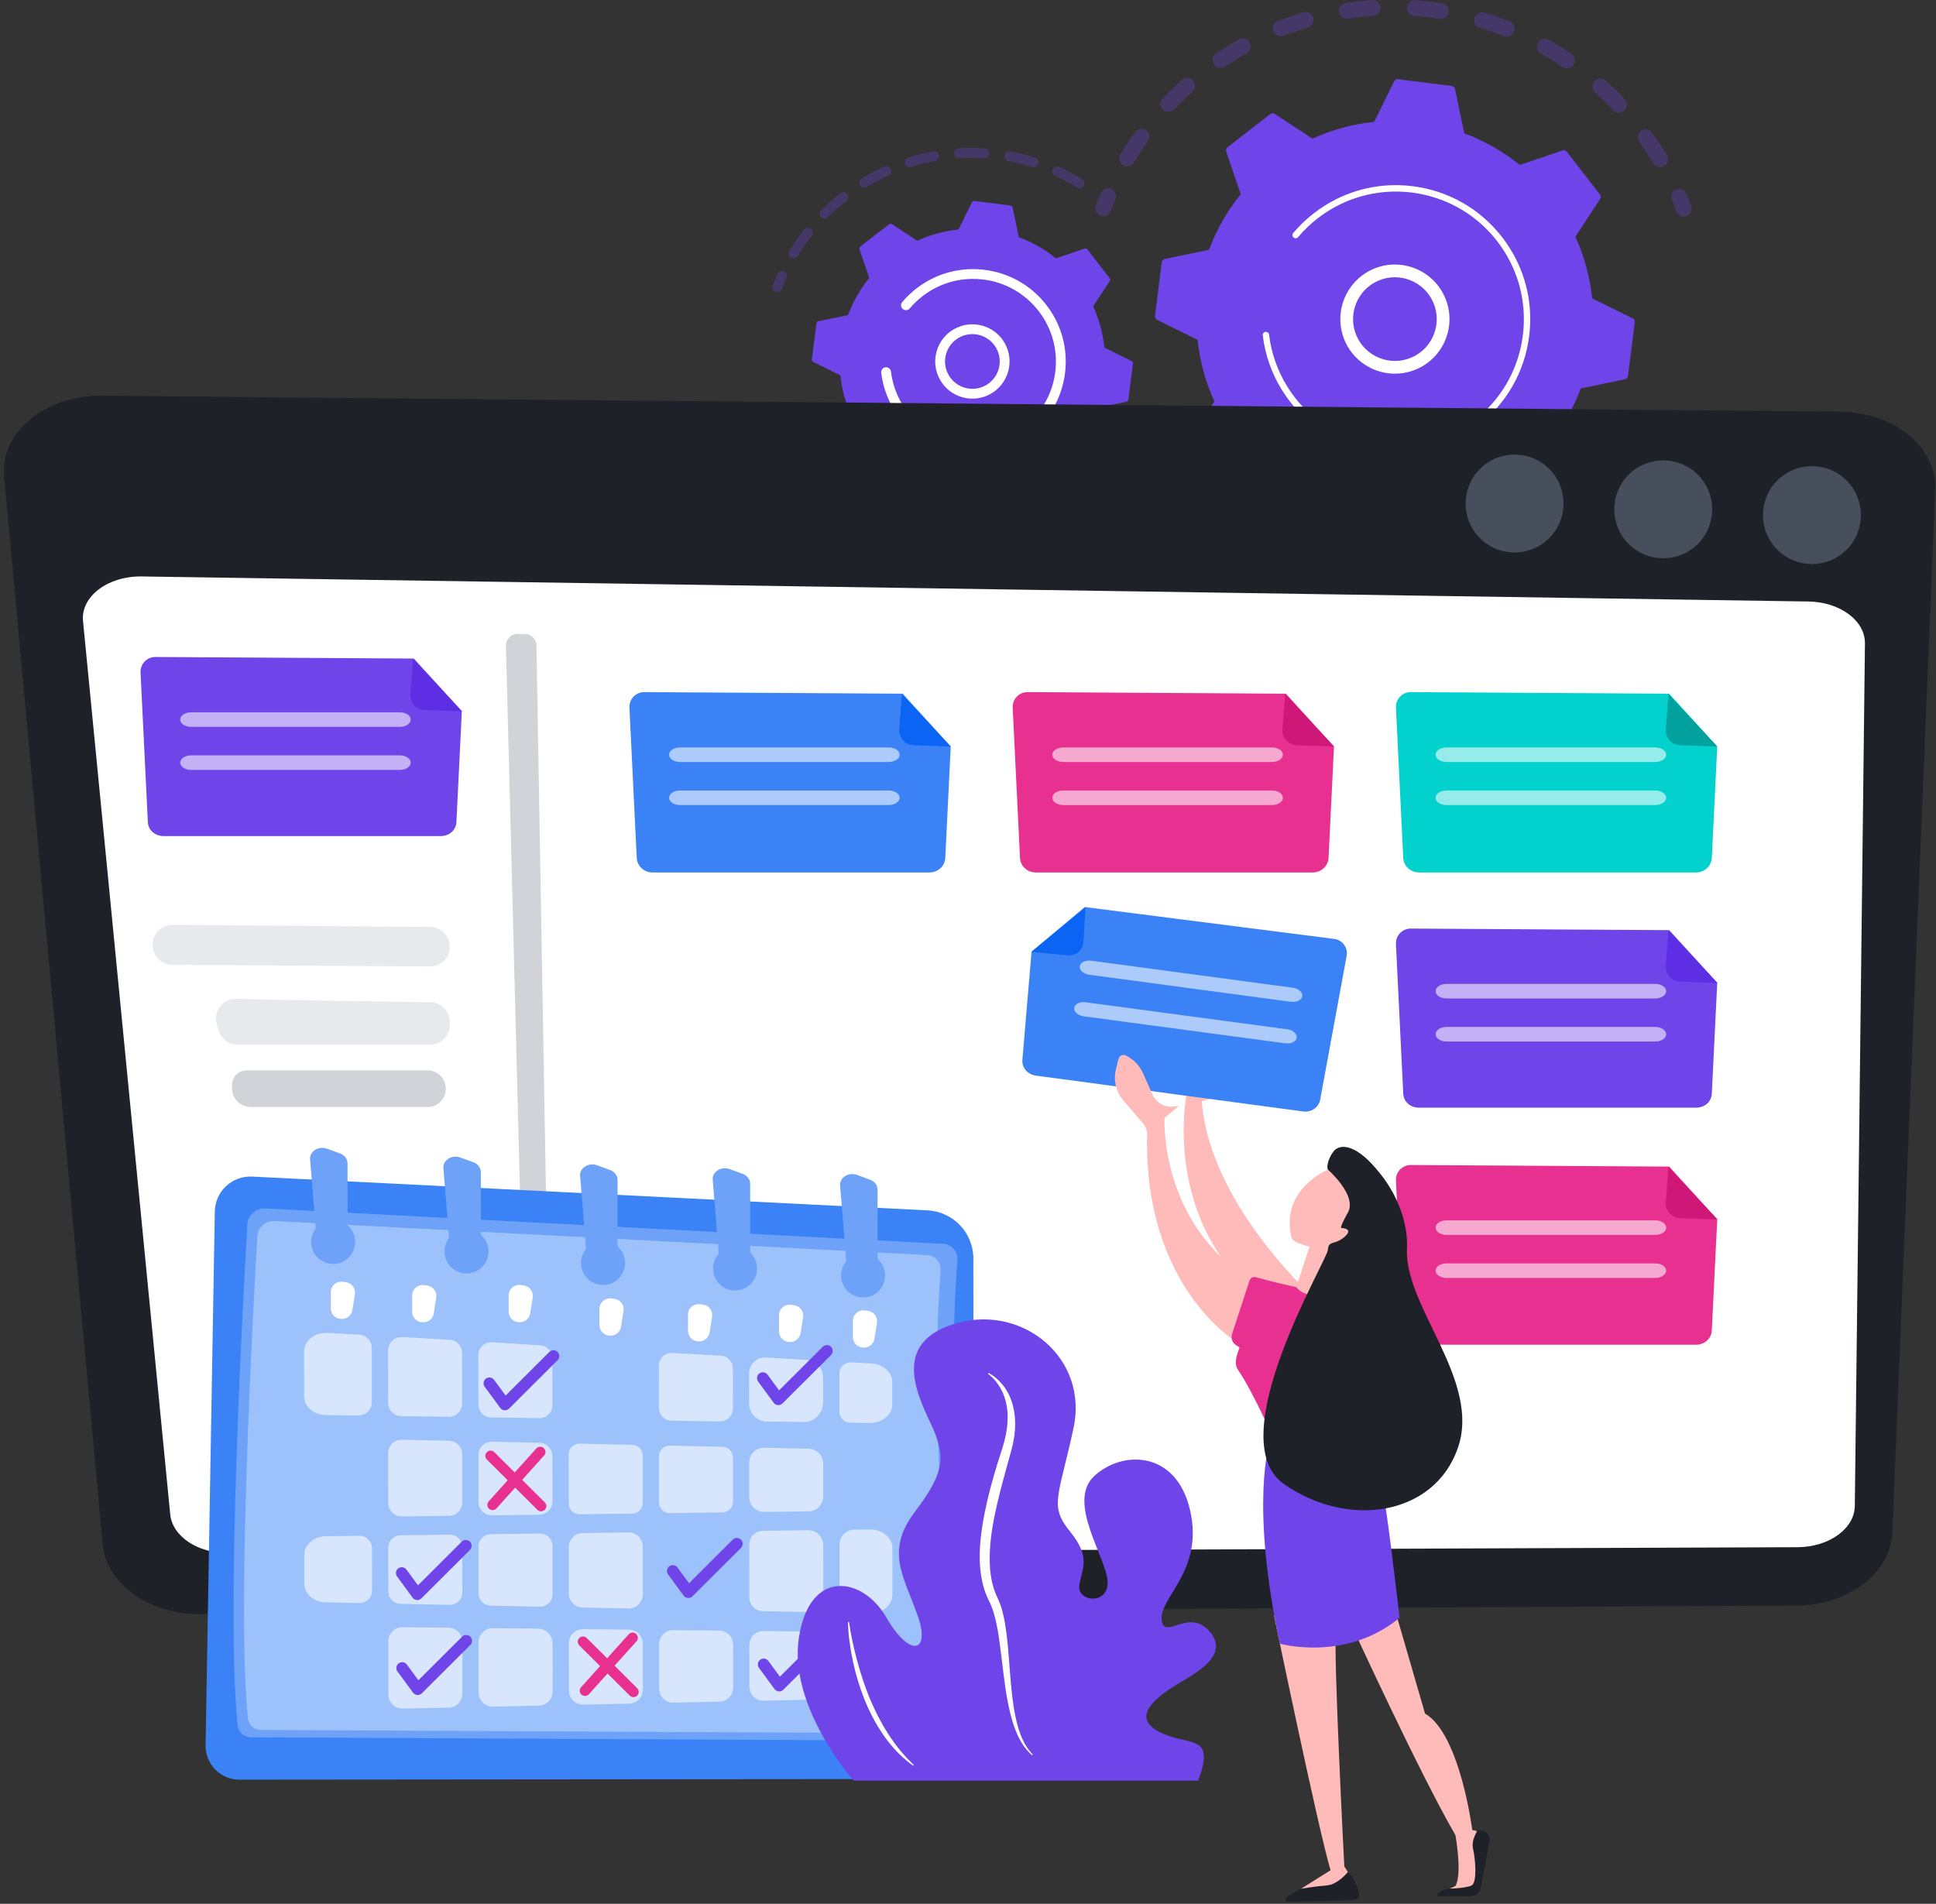 <svg width="424" height="417" viewBox="0 0 424 417" fill="none" xmlns="http://www.w3.org/2000/svg">
<rect x="0" y="0" width="424" height="417" fill="#333333" stroke="none"/>
<g clip-path="url(#clip0_7822_71630)">
<g opacity="0.3">
<path d="M243.362 97.582C244.228 97.16 245.271 97.52 245.693 98.385C246.513 100.066 247.418 101.736 248.383 103.349C248.872 104.165 248.614 105.22 247.811 105.721C247.802 105.727 247.792 105.733 247.782 105.739C246.956 106.234 245.886 105.964 245.392 105.138C244.376 103.44 243.423 101.682 242.56 99.912C242.165 99.104 242.455 98.138 243.202 97.672C243.253 97.639 243.307 97.609 243.362 97.582ZM253.62 110.879C254.795 112.345 256.044 113.774 257.334 115.129C257.997 115.826 257.971 116.929 257.274 117.593C256.572 118.257 255.473 118.229 254.809 117.532C253.453 116.107 252.137 114.602 250.9 113.06C250.298 112.309 250.419 111.212 251.17 110.61C251.224 110.566 251.281 110.526 251.339 110.49C252.077 110.029 253.061 110.183 253.62 110.879ZM264.102 121.312C265.57 122.476 267.107 123.591 268.67 124.625C269.473 125.156 269.693 126.237 269.162 127.04C268.631 127.841 267.55 128.063 266.747 127.532C265.1 126.443 263.482 125.269 261.936 124.043C261.182 123.445 261.056 122.349 261.653 121.594C261.781 121.433 261.931 121.301 262.095 121.198C262.703 120.819 263.508 120.841 264.102 121.312ZM276.654 129.138C278.347 129.946 280.095 130.689 281.85 131.348C282.751 131.687 283.207 132.692 282.868 133.593C282.529 134.493 281.525 134.949 280.624 134.611C278.777 133.917 276.936 133.134 275.154 132.285C274.285 131.871 273.917 130.831 274.331 129.962C274.479 129.651 274.707 129.404 274.979 129.234C275.468 128.929 276.096 128.872 276.654 129.138ZM290.637 133.973C292.463 134.383 294.333 134.722 296.194 134.977C297.147 135.109 297.814 135.988 297.683 136.941C297.552 137.895 296.672 138.562 295.719 138.43C293.761 138.161 291.794 137.805 289.872 137.373C288.933 137.163 288.343 136.23 288.554 135.291C288.661 134.818 288.95 134.433 289.331 134.195C289.707 133.961 290.171 133.868 290.637 133.973ZM305.341 135.594C307.215 135.59 309.113 135.506 310.981 135.343C311.939 135.26 312.785 135.97 312.868 136.928C312.952 137.887 312.242 138.732 311.283 138.816C309.317 138.987 307.32 139.076 305.347 139.079C304.385 139.081 303.603 138.302 303.601 137.34C303.6 136.714 303.929 136.166 304.423 135.857C304.689 135.691 305.003 135.594 305.341 135.594ZM362.678 105.578C363.48 106.11 363.699 107.192 363.166 107.994C362.075 109.637 360.898 111.254 359.667 112.801C359.067 113.554 357.971 113.678 357.218 113.079C356.465 112.48 356.34 111.383 356.94 110.63C358.109 109.162 359.227 107.626 360.262 106.066C360.404 105.852 360.585 105.68 360.79 105.552C361.352 105.201 362.09 105.188 362.678 105.578ZM320.03 133.915C321.855 133.495 323.685 132.991 325.468 132.416C326.384 132.12 327.366 132.623 327.662 133.539C327.957 134.456 327.452 135.433 326.538 135.733C324.66 136.339 322.734 136.87 320.811 137.312C319.873 137.528 318.938 136.943 318.722 136.004C318.551 135.26 318.884 134.518 319.497 134.135C319.657 134.035 319.836 133.96 320.03 133.915ZM353.206 117.453C353.868 118.151 353.839 119.254 353.141 119.917C351.71 121.273 350.202 122.586 348.659 123.819C347.909 124.424 346.81 124.297 346.209 123.545C345.608 122.793 345.731 121.697 346.483 121.096C347.949 119.924 349.383 118.676 350.742 117.387C350.829 117.305 350.922 117.234 351.02 117.173C351.708 116.743 352.627 116.841 353.206 117.453ZM333.972 128.997C335.657 128.18 337.328 127.279 338.94 126.319C339.767 125.826 340.837 126.097 341.33 126.924C341.816 127.74 341.558 128.793 340.756 129.294C340.746 129.3 340.735 129.307 340.724 129.313C339.027 130.324 337.268 131.273 335.495 132.134C334.629 132.553 333.586 132.192 333.166 131.326C332.773 130.518 333.063 129.554 333.809 129.088C333.861 129.056 333.916 129.025 333.972 128.997Z" fill="#6F44E8"/>
<path d="M366.609 94.786C366.317 94.967 366.077 95.237 365.931 95.576C365.577 96.402 365.2 97.234 364.811 98.05C364.396 98.919 364.764 99.96 365.632 100.374C366.5 100.789 367.542 100.422 367.956 99.552C368.366 98.694 368.762 97.819 369.135 96.95C369.514 96.065 369.104 95.04 368.22 94.661C367.675 94.427 367.076 94.494 366.609 94.786Z" fill="#6F44E8"/>
</g>
<g opacity="0.3">
<path d="M366.809 41.652C366.096 42.097 365.791 43.007 366.128 43.807C366.478 44.634 366.816 45.483 367.132 46.33C367.47 47.231 368.474 47.689 369.375 47.351C370.28 47.012 370.734 46.009 370.397 45.108C370.063 44.217 369.707 43.323 369.34 42.451C368.965 41.564 367.943 41.149 367.056 41.523C366.969 41.56 366.887 41.603 366.809 41.652Z" fill="#6F44E8"/>
<path d="M271.312 8.637C272.153 8.168 273.215 8.469 273.684 9.31C274.153 10.15 273.852 11.21 273.011 11.681C271.411 12.574 269.825 13.55 268.277 14.59C267.483 15.127 266.395 14.914 265.858 14.116C265.321 13.317 265.533 12.234 266.332 11.697C267.003 11.246 267.678 10.808 268.358 10.383C269.329 9.777 270.323 9.19 271.312 8.637ZM261.287 17.66C261.927 18.379 261.863 19.481 261.145 20.12C259.765 21.35 258.422 22.65 257.153 23.986C256.493 24.686 255.387 24.713 254.689 24.05C253.992 23.388 253.963 22.285 254.625 21.587C255.961 20.18 257.374 18.811 258.827 17.518C258.902 17.451 258.982 17.392 259.064 17.34C259.771 16.898 260.714 17.017 261.287 17.66ZM279.902 4.587C281.708 3.882 283.57 3.244 285.435 2.693C286.358 2.42 287.327 2.947 287.601 3.87C287.873 4.793 287.346 5.761 286.423 6.036C284.652 6.559 282.885 7.164 281.17 7.834C280.273 8.183 279.262 7.741 278.912 6.844C278.603 6.05 278.914 5.168 279.611 4.733C279.702 4.676 279.799 4.627 279.902 4.587ZM251.004 28.509C251.787 29.069 251.967 30.158 251.406 30.94C250.331 32.44 249.307 34.004 248.364 35.587C247.871 36.415 246.802 36.685 245.974 36.192C245.148 35.7 244.877 34.63 245.369 33.803C246.363 32.135 247.441 30.489 248.573 28.91C248.71 28.719 248.877 28.564 249.065 28.447C249.646 28.084 250.413 28.085 251.004 28.509ZM294.699 0.634C296.615 0.344 298.57 0.132 300.511 0.003C301.471 -0.06 302.301 0.666 302.364 1.627C302.428 2.588 301.701 3.417 300.741 3.481C298.897 3.603 297.04 3.804 295.221 4.08C294.269 4.224 293.38 3.569 293.237 2.618C293.129 1.908 293.465 1.235 294.037 0.878C294.233 0.755 294.457 0.67 294.699 0.634ZM310.004 0.022C311.941 0.158 313.896 0.377 315.813 0.674C316.764 0.822 317.416 1.712 317.269 2.663C317.121 3.616 316.231 4.267 315.28 4.119C313.458 3.837 311.601 3.628 309.76 3.499C308.799 3.431 308.076 2.598 308.143 1.638C308.184 1.06 308.503 0.567 308.96 0.281C309.261 0.093 309.622 -0.005 310.004 0.022ZM325.079 2.76C326.942 3.315 328.802 3.955 330.608 4.662C331.504 5.013 331.946 6.023 331.595 6.92C331.244 7.817 330.233 8.258 329.337 7.908C327.622 7.236 325.854 6.628 324.083 6.101C323.161 5.826 322.636 4.855 322.911 3.933C323.037 3.509 323.31 3.17 323.657 2.953C324.067 2.697 324.58 2.612 325.079 2.76ZM339.197 8.722C340.894 9.67 342.569 10.703 344.177 11.79C344.975 12.329 345.184 13.413 344.645 14.21C344.106 15.007 343.022 15.216 342.225 14.677C340.698 13.645 339.107 12.665 337.495 11.764C336.655 11.294 336.355 10.232 336.825 9.392C336.974 9.127 337.181 8.915 337.422 8.765C337.943 8.439 338.622 8.4 339.197 8.722ZM351.667 17.644C353.109 18.94 354.515 20.316 355.846 21.732C356.505 22.433 356.471 23.537 355.769 24.196C355.069 24.852 353.965 24.821 353.305 24.119C352.041 22.773 350.706 21.468 349.337 20.236C348.621 19.593 348.562 18.491 349.206 17.775C349.318 17.651 349.443 17.546 349.579 17.461C350.221 17.06 351.076 17.113 351.667 17.644ZM361.863 29.075C362.692 30.239 363.496 31.443 364.251 32.652C364.525 33.09 364.793 33.53 365.055 33.972C365.547 34.799 365.295 35.879 364.448 36.36C363.621 36.853 362.551 36.581 362.059 35.753C361.809 35.334 361.555 34.915 361.295 34.498C360.576 33.348 359.813 32.204 359.024 31.098C358.466 30.314 358.649 29.226 359.432 28.667C359.462 28.646 359.492 28.626 359.522 28.607C360.297 28.123 361.326 28.321 361.863 29.075Z" fill="#6F44E8"/>
<path d="M241.742 41.521C241.448 41.705 241.206 41.977 241.061 42.32C240.694 43.189 240.338 44.082 240.003 44.975C239.665 45.876 240.122 46.881 241.023 47.219C241.924 47.556 242.929 47.101 243.267 46.199C243.585 45.351 243.923 44.502 244.272 43.677C244.647 42.791 244.232 41.769 243.345 41.394C242.802 41.164 242.207 41.231 241.742 41.521Z" fill="#6F44E8"/>
</g>
<path d="M252.946 69.219C252.902 69.564 253.082 69.898 253.394 70.052L262.284 74.439C262.764 79.043 263.982 83.605 265.964 87.938L260.538 96.227C260.347 96.518 260.363 96.897 260.575 97.172L267.858 106.572C268.071 106.847 268.435 106.957 268.764 106.845L278.146 103.662C281.846 106.664 285.959 108.982 290.298 110.597L292.324 120.302C292.395 120.642 292.674 120.9 293.019 120.943L304.816 122.441C305.16 122.485 305.495 122.305 305.649 121.993L310.035 113.102C314.64 112.623 319.202 111.405 323.534 109.423L331.824 114.849C332.115 115.039 332.494 115.024 332.769 114.811L342.169 107.529C342.444 107.316 342.554 106.952 342.442 106.623L339.259 97.241C342.26 93.541 344.579 89.428 346.194 85.089L355.899 83.063C356.239 82.992 356.497 82.713 356.54 82.368L358.038 70.571C358.081 70.227 357.901 69.892 357.59 69.738L348.699 65.352C348.219 60.747 347.002 56.185 345.019 51.853L350.446 43.563C350.636 43.273 350.621 42.893 350.408 42.618L343.125 33.218C342.912 32.943 342.549 32.834 342.22 32.945L332.837 36.128C329.137 33.127 325.024 30.808 320.686 29.193L318.66 19.488C318.589 19.148 318.31 18.89 317.965 18.847L306.168 17.349C305.823 17.305 305.489 17.485 305.335 17.797L300.949 26.688C296.344 27.168 291.782 28.385 287.449 30.367L279.16 24.941C278.869 24.751 278.49 24.766 278.215 24.979L268.814 32.261C268.54 32.474 268.43 32.838 268.542 33.167L271.725 42.549C268.723 46.249 266.405 50.362 264.79 54.701L255.085 56.727C254.745 56.798 254.487 57.077 254.444 57.422L252.946 69.219Z" fill="#6F44E8"/>
<path d="M300.707 58.942C306.747 56.304 313.807 59.071 316.445 65.111C317.724 68.037 317.786 71.285 316.621 74.258C315.456 77.23 313.203 79.572 310.277 80.849C304.237 83.487 297.177 80.721 294.538 74.68C292.138 69.185 294.211 62.846 299.153 59.76C299.644 59.454 300.162 59.18 300.707 58.942ZM314.025 73.24C314.918 70.96 314.87 68.47 313.89 66.227C311.867 61.596 306.454 59.474 301.823 61.497C297.19 63.519 295.071 68.934 297.094 73.565C299.116 78.195 304.53 80.317 309.161 78.294C309.581 78.111 309.982 77.899 310.363 77.66C312.021 76.625 313.298 75.092 314.025 73.24Z" fill="white"/>
<path d="M290.217 44.986C289.368 45.517 288.541 46.092 287.739 46.713C287.486 46.909 287.237 47.109 286.991 47.312C285.778 48.316 284.647 49.415 283.614 50.592C283.6 50.608 283.586 50.624 283.572 50.639C283.532 50.685 283.493 50.731 283.453 50.777C283.376 50.866 283.3 50.956 283.224 51.046C283.025 51.283 283.01 51.614 283.166 51.864C283.203 51.924 283.251 51.98 283.309 52.029C283.603 52.276 284.043 52.237 284.291 51.944C285.566 50.427 287.013 49.039 288.593 47.816C296.434 41.739 306.513 40.492 315.224 43.615C320.07 45.351 324.492 48.44 327.871 52.802C328.464 53.566 329.014 54.356 329.519 55.165C332.921 60.614 334.333 67.015 333.513 73.473C332.572 80.892 328.797 87.5 322.886 92.08C310.676 101.537 293.061 99.297 283.607 87.094C283.024 86.342 282.481 85.563 281.981 84.76C279.811 81.284 278.426 77.372 277.939 73.3C277.926 73.195 277.891 73.098 277.838 73.014C277.7 72.792 277.441 72.657 277.164 72.691C276.782 72.738 276.508 73.082 276.555 73.466C277.066 77.741 278.52 81.849 280.798 85.498C281.324 86.34 281.893 87.158 282.505 87.948C292.431 100.76 310.932 103.105 323.74 93.182C329.946 88.374 333.908 81.437 334.896 73.649C335.758 66.868 334.275 60.15 330.704 54.429C330.173 53.579 329.596 52.751 328.974 51.948C324.166 45.741 317.229 41.779 309.441 40.79C302.658 39.929 295.938 41.414 290.217 44.986Z" fill="white"/>
<g opacity="0.3">
<path d="M168.429 90.216C168.034 90.462 167.832 90.947 167.964 91.418C168.21 92.298 168.486 93.183 168.784 94.048C168.978 94.609 169.591 94.907 170.153 94.713C170.717 94.521 171.013 93.906 170.819 93.344C170.534 92.521 170.271 91.678 170.036 90.838C169.877 90.266 169.283 89.932 168.71 90.091C168.608 90.12 168.515 90.162 168.429 90.216Z" fill="#6F44E8"/>
<path d="M171.478 97.898C172.012 97.636 172.657 97.856 172.919 98.39C173.581 99.737 174.319 101.065 175.114 102.337C175.281 102.606 175.453 102.873 175.627 103.14C175.952 103.637 175.812 104.304 175.315 104.629C174.832 104.918 174.151 104.815 173.824 104.317C173.642 104.038 173.463 103.758 173.288 103.477C172.455 102.144 171.68 100.751 170.987 99.338C170.741 98.839 170.919 98.241 171.382 97.952C171.413 97.933 171.445 97.915 171.478 97.898ZM178.892 107.524C180.066 108.914 181.335 110.244 182.667 111.476C183.103 111.88 183.13 112.56 182.726 112.997C182.323 113.431 181.641 113.46 181.204 113.056C179.809 111.765 178.477 110.371 177.247 108.913C176.864 108.459 176.921 107.779 177.375 107.395C177.415 107.362 177.458 107.332 177.501 107.305C177.948 107.026 178.543 107.11 178.892 107.524ZM186.903 114.932C188.379 115.991 189.937 116.967 191.535 117.836C192.056 118.12 192.25 118.774 191.966 119.296C191.681 119.819 191.029 120.012 190.506 119.728C188.831 118.817 187.196 117.791 185.649 116.682C185.166 116.335 185.054 115.663 185.401 115.18C185.486 115.062 185.59 114.967 185.705 114.894C186.064 114.67 186.538 114.671 186.903 114.932ZM196.49 120.146C198.183 120.811 199.933 121.377 201.689 121.827C202.266 121.976 202.613 122.562 202.465 123.138C202.317 123.712 201.731 124.06 201.155 123.913C199.312 123.441 197.478 122.847 195.702 122.149C195.149 121.932 194.876 121.306 195.094 120.753C195.182 120.531 195.336 120.353 195.525 120.235C195.804 120.06 196.159 120.016 196.49 120.146ZM207.058 122.861C208.862 123.094 210.695 123.218 212.511 123.23C213.105 123.233 213.584 123.718 213.58 124.313C213.577 124.907 213.092 125.387 212.497 125.382C210.594 125.37 208.672 125.24 206.782 124.996C206.192 124.919 205.776 124.38 205.852 123.791C205.895 123.458 206.086 123.18 206.35 123.015C206.554 122.888 206.801 122.828 207.058 122.861ZM217.966 122.928C219.77 122.716 221.577 122.389 223.338 121.956C223.915 121.814 224.499 122.167 224.64 122.744C224.782 123.321 224.43 123.903 223.852 124.047C222.005 124.501 220.109 124.844 218.216 125.066C217.626 125.135 217.091 124.713 217.022 124.123C216.972 123.696 217.179 123.297 217.521 123.084C217.652 123.002 217.802 122.947 217.966 122.928ZM228.554 120.326C230.245 119.68 231.919 118.919 233.528 118.063C234.053 117.785 234.705 117.984 234.984 118.509C235.263 119.033 235.06 119.677 234.539 119.965C232.851 120.861 231.097 121.66 229.323 122.337C228.767 122.549 228.145 122.271 227.933 121.716C227.746 121.227 227.939 120.687 228.367 120.419C228.425 120.383 228.487 120.352 228.554 120.326ZM243.983 111.877C244.382 112.318 244.347 112.998 243.905 113.396C242.683 114.499 241.38 115.553 240.035 116.528C239.832 116.677 239.627 116.823 239.421 116.967C238.946 117.321 238.263 117.19 237.922 116.701C237.581 116.214 237.7 115.543 238.187 115.202C238.381 115.067 238.573 114.93 238.767 114.788C240.055 113.855 241.298 112.849 242.463 111.798C242.511 111.755 242.562 111.717 242.615 111.684C243.05 111.412 243.629 111.483 243.983 111.877Z" fill="#6F44E8"/>
</g>
<g opacity="0.3">
<path d="M188.673 39.116C190.277 38.143 191.954 37.26 193.658 36.49C194.2 36.246 194.838 36.486 195.083 37.028C195.328 37.571 195.08 38.204 194.544 38.452C192.919 39.186 191.319 40.029 189.789 40.957C189.281 41.266 188.619 41.103 188.311 40.595C188.005 40.09 188.162 39.435 188.66 39.124C188.664 39.121 188.669 39.118 188.673 39.116ZM185.548 42.508C185.915 42.975 185.833 43.652 185.365 44.018C183.958 45.122 182.604 46.322 181.34 47.586C180.921 48.003 180.238 48.007 179.818 47.585C179.397 47.165 179.398 46.484 179.818 46.063C181.143 44.739 182.562 43.481 184.036 42.325C184.067 42.3 184.099 42.278 184.132 42.257C184.592 41.97 185.204 42.07 185.548 42.508ZM198.93 34.488C200.723 33.931 202.564 33.479 204.404 33.145C204.989 33.038 205.55 33.427 205.656 34.011C205.763 34.596 205.376 35.154 204.79 35.263C203.035 35.582 201.278 36.013 199.568 36.544C199 36.72 198.397 36.402 198.221 35.836C198.073 35.358 198.273 34.856 198.678 34.603C198.755 34.555 198.839 34.516 198.93 34.488ZM177.592 50.102C178.061 50.468 178.144 51.145 177.779 51.613C176.678 53.023 175.654 54.514 174.735 56.046C174.428 56.554 173.767 56.719 173.258 56.415C172.748 56.109 172.583 55.447 172.889 54.938C173.853 53.331 174.927 51.766 176.082 50.288C176.162 50.187 176.256 50.103 176.36 50.038C176.733 49.805 177.226 49.817 177.592 50.102ZM209.998 32.477C211.868 32.368 213.763 32.373 215.634 32.49C216.227 32.527 216.678 33.039 216.641 33.632C216.603 34.226 216.093 34.677 215.498 34.639C213.714 34.526 211.907 34.522 210.123 34.627C209.53 34.662 209.021 34.209 208.986 33.614C208.962 33.208 209.168 32.84 209.492 32.638C209.639 32.547 209.812 32.488 209.998 32.477ZM221.227 33.18C223.072 33.523 224.912 33.981 226.697 34.541C227.264 34.718 227.58 35.322 227.402 35.889C227.224 36.456 226.62 36.772 226.052 36.594C224.35 36.061 222.594 35.624 220.834 35.297C220.249 35.189 219.863 34.627 219.972 34.042C220.029 33.733 220.213 33.48 220.461 33.325C220.681 33.188 220.951 33.129 221.227 33.18ZM231.965 36.552C233.676 37.326 235.353 38.213 236.951 39.186C237.459 39.496 237.62 40.158 237.31 40.666C237.002 41.173 236.339 41.333 235.831 41.025C234.308 40.097 232.708 39.251 231.077 38.514C230.535 38.269 230.295 37.63 230.541 37.089C230.631 36.888 230.776 36.729 230.95 36.62C231.245 36.436 231.624 36.398 231.965 36.552Z" fill="#6F44E8"/>
<path d="M170.678 59.511C170.502 59.621 170.356 59.783 170.265 59.987C169.891 60.829 169.541 61.686 169.223 62.534C169.015 63.09 169.296 63.711 169.853 63.92C170.409 64.127 171.03 63.846 171.239 63.29C171.542 62.481 171.877 61.664 172.233 60.86C172.474 60.316 172.229 59.68 171.686 59.44C171.347 59.289 170.971 59.328 170.678 59.511Z" fill="#6F44E8"/>
</g>
<path d="M177.8 78.726C177.771 78.957 177.891 79.18 178.1 79.283L184.049 82.218C184.37 85.3 185.185 88.352 186.511 91.251L182.88 96.798C182.753 96.993 182.763 97.247 182.905 97.431L187.779 103.721C187.921 103.905 188.165 103.978 188.385 103.903L194.663 101.773C197.139 103.782 199.891 105.334 202.794 106.414L204.15 112.908C204.198 113.136 204.384 113.308 204.615 113.337L212.509 114.339C212.739 114.369 212.963 114.248 213.066 114.04L216.001 108.091C219.083 107.77 222.135 106.955 225.034 105.629L230.581 109.26C230.776 109.387 231.03 109.377 231.214 109.234L237.504 104.361C237.688 104.219 237.761 103.975 237.686 103.755L235.556 97.477C237.565 95.001 239.117 92.249 240.197 89.346L246.691 87.99C246.919 87.942 247.091 87.756 247.121 87.525L248.123 79.631C248.152 79.4 248.031 79.177 247.823 79.074L241.874 76.138C241.553 73.057 240.738 70.005 239.411 67.106L243.042 61.559C243.17 61.364 243.16 61.11 243.017 60.926L238.144 54.636C238.001 54.452 237.758 54.379 237.538 54.453L231.26 56.584C228.784 54.575 226.032 53.023 223.128 51.943L221.773 45.449C221.725 45.221 221.539 45.049 221.308 45.019L213.414 44.017C213.183 43.988 212.959 44.108 212.856 44.317L209.921 50.266C206.84 50.587 203.788 51.402 200.888 52.728L195.342 49.097C195.147 48.97 194.893 48.98 194.709 49.123L188.419 53.996C188.235 54.138 188.162 54.382 188.237 54.602L190.366 60.88C188.358 63.356 186.806 66.108 185.726 69.012L179.232 70.367C179.004 70.415 178.832 70.602 178.802 70.832L177.8 78.726Z" fill="#6F44E8"/>
<path d="M209.701 71.717C211.695 70.846 213.908 70.803 215.933 71.597C217.957 72.39 219.552 73.925 220.422 75.919C222.22 80.032 220.337 84.833 216.221 86.64C212.106 88.436 207.297 86.551 205.501 82.438C204.63 80.445 204.587 78.232 205.381 76.207C206.026 74.561 207.161 73.2 208.634 72.28C208.972 72.069 209.329 71.88 209.701 71.717ZM218.45 76.781C217.809 75.315 216.637 74.186 215.147 73.602C213.658 73.018 212.03 73.049 210.564 73.69C209.098 74.332 207.969 75.503 207.385 76.993C206.801 78.482 206.833 80.11 207.473 81.576C208.795 84.602 212.332 85.989 215.359 84.667C215.632 84.548 215.891 84.411 216.137 84.257C218.613 82.711 219.653 79.534 218.45 76.781Z" fill="white"/>
<path d="M202.4 62.005C201.822 62.366 201.258 62.759 200.708 63.184C199.617 64.029 198.61 64.986 197.714 66.031C197.674 66.078 197.635 66.126 197.595 66.173C197.286 66.539 197.264 67.05 197.504 67.435C197.563 67.529 197.637 67.615 197.726 67.69C198.18 68.073 198.858 68.011 199.242 67.559C200.069 66.575 201.006 65.676 202.026 64.887L202.027 64.886C202.082 64.843 202.139 64.8 202.195 64.758C204.627 62.911 207.426 61.74 210.367 61.292C211.963 61.049 213.602 61.02 215.246 61.213C215.26 61.215 215.273 61.216 215.287 61.218C215.328 61.223 215.368 61.227 215.409 61.233C220.211 61.843 224.489 64.286 227.454 68.113C227.838 68.608 228.194 69.119 228.521 69.643C230.723 73.171 231.637 77.314 231.107 81.496C230.497 86.298 228.054 90.576 224.227 93.54C220.401 96.501 215.647 97.802 210.845 97.193C206.042 96.583 201.764 94.14 198.799 90.313C198.421 89.826 198.07 89.322 197.746 88.803C196.342 86.552 195.445 84.02 195.13 81.383C195.11 81.221 195.056 81.072 194.974 80.942C194.761 80.599 194.361 80.391 193.934 80.443C193.344 80.515 192.922 81.048 192.993 81.64C193.346 84.59 194.349 87.423 195.919 89.941C196.282 90.522 196.675 91.086 197.097 91.631C200.414 95.913 205.2 98.647 210.574 99.329C215.947 100.01 221.264 98.564 225.545 95.242C229.827 91.925 232.561 87.14 233.243 81.766C233.837 77.088 232.814 72.453 230.35 68.506C229.984 67.92 229.586 67.348 229.157 66.794C222.734 58.506 211.11 56.566 202.4 62.005Z" fill="white"/>
<path d="M0.897 104.353L22.472 338.221C23.272 346.891 32.566 353.588 43.716 353.529L393.437 351.675C404.8 351.615 414.072 344.567 414.436 335.714L423.833 107.18C424.213 97.947 414.789 90.271 402.938 90.163L22.245 86.681C9.867 86.568 0.009 94.728 0.897 104.353Z" fill="#1E2127"/>
<path d="M18.181 136.024L37.28 331.707C37.748 336.501 43.282 340.211 49.931 340.186L393.671 338.893C400.571 338.867 406.163 334.838 406.221 329.85L408.438 140.948C408.497 135.955 402.99 131.856 396.084 131.752L31.029 126.264C23.608 126.152 17.659 130.672 18.181 136.024Z" fill="white"/>
<path d="M113.341 138.869H114.945C116.331 138.869 117.462 139.98 117.486 141.366L120.815 332.724C120.84 334.145 119.695 335.31 118.274 335.31C116.895 335.31 115.768 334.212 115.732 332.834L110.8 141.476C110.763 140.047 111.911 138.869 113.341 138.869Z" fill="#D1D3D8"/>
<path d="M37.786 202.57L94.224 203.039C96.6 203.059 98.515 204.991 98.515 207.367C98.515 209.768 96.56 211.71 94.159 211.694L37.745 211.324C35.744 211.31 34.013 209.928 33.559 207.98L33.536 207.881C32.899 205.152 34.984 202.547 37.786 202.57Z" fill="#E7E9EC"/>
<path d="M51.728 218.794C62.584 219.069 84.908 219.402 94.254 219.536C96.619 219.57 98.515 221.497 98.515 223.863V224.494C98.515 226.884 96.578 228.821 94.188 228.821H52.069C50.19 228.821 48.526 227.61 47.95 225.822L47.507 224.448C46.592 221.61 48.747 218.719 51.728 218.794Z" fill="#E7E9EC"/>
<path d="M50.81 237.665V238.368C50.81 240.635 52.648 242.473 54.915 242.473H93.661C95.863 242.473 97.648 240.688 97.648 238.486C97.648 236.253 95.838 234.443 93.605 234.443H54.031C52.252 234.443 50.81 235.885 50.81 237.665Z" fill="#D1D3D8"/>
<g opacity="0.9">
<path d="M339.286 117.874C343.473 113.686 343.473 106.897 339.286 102.709C335.098 98.521 328.308 98.521 324.12 102.709C319.932 106.896 319.932 113.686 324.12 117.874C328.308 122.062 335.098 122.062 339.286 117.874Z" fill="#4B5362"/>
<path d="M371.849 119.142C376.037 114.954 376.037 108.164 371.849 103.976C367.661 99.789 360.871 99.789 356.684 103.976C352.496 108.164 352.496 114.954 356.684 119.142C360.871 123.329 367.661 123.329 371.849 119.142Z" fill="#4B5362"/>
<path d="M404.413 120.409C408.601 116.221 408.601 109.432 404.413 105.244C400.225 101.056 393.435 101.056 389.248 105.244C385.06 109.432 385.06 116.221 389.248 120.409C393.435 124.597 400.225 124.597 404.413 120.409Z" fill="#4B5362"/>
</g>
<path d="M197.698 151.946L141.107 151.599C139.247 151.588 137.76 153.141 137.852 154.999L139.449 187.885C139.539 189.744 141.073 191.102 142.935 191.102H203.543C205.404 191.102 206.938 189.745 207.028 187.886L208.218 163.514L197.698 151.946Z" fill="#3A82F6"/>
<path d="M200.052 163.222C198.208 163.157 196.791 161.569 196.936 159.73L197.543 152.052L208.228 163.519L200.052 163.222Z" fill="#0B64F4"/>
<path opacity="0.58" d="M194.636 163.716H148.928C147.606 163.716 146.534 164.431 146.534 165.312C146.534 166.194 147.606 166.908 148.928 166.908H194.636C195.959 166.908 197.031 166.194 197.031 165.312C197.031 164.431 195.959 163.716 194.636 163.716Z" fill="white"/>
<path opacity="0.58" d="M194.636 173.148H148.928C147.606 173.148 146.534 173.862 146.534 174.744C146.534 175.625 147.606 176.34 148.928 176.34H194.636C195.959 176.34 197.031 175.625 197.031 174.744C197.031 173.863 195.959 173.148 194.636 173.148Z" fill="white"/>
<path d="M281.634 151.946L225.043 151.599C223.183 151.588 221.696 153.141 221.788 154.999L223.385 187.885C223.475 189.744 225.009 191.102 226.871 191.102H287.479C289.34 191.102 290.874 189.745 290.964 187.886L292.154 163.514L281.634 151.946Z" fill="#E83090"/>
<path d="M283.988 163.222C282.144 163.157 280.727 161.569 280.872 159.73L281.479 152.052L292.164 163.519L283.988 163.222Z" fill="#CF1777"/>
<path opacity="0.58" d="M278.572 163.716H232.864C231.542 163.716 230.47 164.431 230.47 165.312C230.47 166.194 231.542 166.908 232.864 166.908H278.572C279.895 166.908 280.967 166.194 280.967 165.312C280.967 164.431 279.895 163.716 278.572 163.716Z" fill="white"/>
<path opacity="0.58" d="M278.572 173.148H232.864C231.542 173.148 230.47 173.862 230.47 174.744C230.47 175.625 231.542 176.34 232.864 176.34H278.572C279.895 176.34 280.967 175.625 280.967 174.744C280.967 173.863 279.895 173.148 278.572 173.148Z" fill="white"/>
<path d="M365.571 151.946L308.98 151.599C307.119 151.588 305.632 153.141 305.724 154.999L307.322 187.885C307.412 189.744 308.946 191.102 310.807 191.102H371.415C373.277 191.102 374.81 189.745 374.901 187.886L376.09 163.514L365.571 151.946Z" fill="#03D1CE"/>
<path d="M367.925 163.222C366.081 163.157 364.664 161.568 364.809 159.73L365.416 152.052L376.101 163.519L367.925 163.222Z" fill="#02A19E"/>
<path opacity="0.58" d="M362.509 163.716H316.801C315.479 163.716 314.407 164.431 314.407 165.312C314.407 166.194 315.479 166.908 316.801 166.908H362.509C363.831 166.908 364.903 166.194 364.903 165.312C364.903 164.431 363.831 163.716 362.509 163.716Z" fill="white"/>
<path opacity="0.58" d="M362.509 173.148H316.801C315.479 173.148 314.407 173.862 314.407 174.744C314.407 175.625 315.479 176.34 316.801 176.34H362.509C363.831 176.34 364.903 175.625 364.903 174.744C364.903 173.863 363.831 173.148 362.509 173.148Z" fill="white"/>
<path d="M90.628 144.249L34.037 143.902C32.177 143.891 30.69 145.444 30.781 147.302L32.379 180.053C32.469 181.913 34.003 183.136 35.864 183.136H96.472C98.334 183.136 99.867 181.913 99.958 180.054L101.147 155.75L90.628 144.249Z" fill="#6F44E8"/>
<path d="M92.981 155.525C91.138 155.46 89.72 153.871 89.866 152.032L90.472 144.355L101.158 155.822L92.981 155.525Z" fill="#5E2EE5"/>
<path opacity="0.58" d="M87.566 156.019H41.858C40.535 156.019 39.463 156.733 39.463 157.615C39.463 158.496 40.535 159.211 41.858 159.211H87.566C88.888 159.211 89.96 158.496 89.96 157.615C89.96 156.733 88.888 156.019 87.566 156.019Z" fill="white"/>
<path opacity="0.58" d="M87.566 165.45H41.858C40.535 165.45 39.463 166.165 39.463 167.047C39.463 167.928 40.535 168.643 41.858 168.643H87.566C88.888 168.643 89.96 167.928 89.96 167.047C89.96 166.165 88.888 165.45 87.566 165.45Z" fill="white"/>
<path d="M365.571 203.737L308.98 203.39C307.119 203.378 305.632 204.932 305.724 206.789L307.322 239.541C307.412 241.4 308.946 242.624 310.807 242.624H371.415C373.277 242.624 374.81 241.401 374.901 239.542L376.09 215.237L365.571 203.737Z" fill="#6F44E8"/>
<path d="M367.925 215.012C366.081 214.948 364.664 213.359 364.809 211.52L365.416 203.842L376.101 215.31L367.925 215.012Z" fill="#5E2EE5"/>
<path opacity="0.58" d="M362.509 215.506H316.801C315.479 215.506 314.407 216.221 314.407 217.102C314.407 217.984 315.479 218.699 316.801 218.699H362.509C363.831 218.699 364.903 217.984 364.903 217.102C364.903 216.221 363.831 215.506 362.509 215.506Z" fill="white"/>
<path opacity="0.58" d="M362.509 224.938H316.801C315.479 224.938 314.407 225.653 314.407 226.535C314.407 227.416 315.479 228.131 316.801 228.131H362.509C363.831 228.131 364.903 227.416 364.903 226.535C364.903 225.653 363.831 224.938 362.509 224.938Z" fill="white"/>
<path d="M365.571 255.528L308.98 255.181C307.119 255.169 305.632 256.723 305.724 258.58L307.322 291.395C307.412 293.255 308.946 294.542 310.807 294.542H371.415C373.277 294.542 374.81 293.255 374.901 291.396L376.09 267.06L365.571 255.528Z" fill="#E83090"/>
<path d="M367.925 266.804C366.081 266.739 364.664 265.15 364.809 263.311L365.416 255.634L376.101 267.101L367.925 266.804Z" fill="#CF1777"/>
<path opacity="0.58" d="M362.509 267.297H316.801C315.479 267.297 314.407 268.012 314.407 268.893C314.407 269.775 315.479 270.49 316.801 270.49H362.509C363.831 270.49 364.903 269.775 364.903 268.893C364.903 268.012 363.831 267.297 362.509 267.297Z" fill="white"/>
<path opacity="0.58" d="M362.509 276.729H316.801C315.479 276.729 314.407 277.444 314.407 278.325C314.407 279.207 315.479 279.921 316.801 279.921H362.509C363.831 279.921 364.903 279.207 364.903 278.325C364.903 277.444 363.831 276.729 362.509 276.729Z" fill="white"/>
<path d="M201.278 389.678C207.903 389.672 213.269 384.296 213.263 377.671L213.172 275.659C213.167 270.031 208.752 265.394 203.131 265.113L55.226 257.716C50.828 257.496 47.121 260.961 47.045 265.365L45.024 382.285C44.953 386.423 48.289 389.814 52.427 389.811L201.278 389.678Z" fill="#3A82F6"/>
<path d="M210.99 381.312C213.109 381.322 214.748 379.457 214.461 377.356C212.56 363.427 206.674 315.529 209.679 275.92C209.816 274.113 208.446 272.547 206.637 272.452L58.073 264.69C56.035 264.583 54.295 266.14 54.176 268.177C53.206 284.835 49.456 353.44 52.041 377.907C52.198 379.396 53.453 380.525 54.95 380.533L210.99 381.312Z" fill="#6DA2F8"/>
<path d="M207.266 379.674C209.305 379.684 210.883 377.889 210.607 375.868C208.777 362.463 203.113 316.368 206.004 278.251C206.136 276.512 204.818 275.005 203.077 274.914L60.107 267.444C58.147 267.341 56.471 268.84 56.357 270.799C55.423 286.83 51.815 352.852 54.302 376.398C54.454 377.831 55.661 378.917 57.102 378.925L207.266 379.674Z" fill="#9DC1FB"/>
<path opacity="0.6" d="M120.969 297.5L120.978 307.808C120.98 309.381 119.692 310.651 118.119 310.628L107.55 310.473C106.011 310.45 104.775 309.197 104.773 307.658L104.764 296.821C104.762 295.192 106.138 293.902 107.763 294.007L118.333 294.691C119.815 294.787 120.968 296.016 120.969 297.5Z" fill="white"/>
<path opacity="0.6" d="M157.652 311.344L147.082 311.189C145.544 311.167 144.308 309.914 144.306 308.374L144.298 299.158C144.296 297.538 145.657 296.251 147.274 296.342L157.844 296.937C159.335 297.021 160.502 298.254 160.503 299.747L160.511 308.525C160.512 310.098 159.225 311.367 157.652 311.344Z" fill="white"/>
<path opacity="0.6" d="M147.46 357.05L157.515 357.157C159.199 357.175 160.556 358.545 160.557 360.229L160.565 369.647C160.567 371.32 159.231 372.688 157.558 372.724L147.503 372.945C145.78 372.983 144.362 371.598 144.361 369.874L144.352 360.128C144.351 358.416 145.748 357.032 147.46 357.05Z" fill="white"/>
<path opacity="0.6" d="M164.126 369.493L164.118 360.284C164.117 358.602 165.49 357.242 167.173 357.26L177.333 357.367C178.988 357.385 180.321 358.731 180.323 360.387L180.331 369.264C180.332 370.908 179.019 372.252 177.375 372.288L167.215 372.512C165.522 372.549 164.128 371.187 164.126 369.493Z" fill="white"/>
<path opacity="0.6" d="M164.089 327.92L164.083 320.361C164.081 318.535 165.582 317.066 167.407 317.106L177.107 317.321C178.873 317.36 180.286 318.802 180.287 320.57L180.294 327.794C180.295 329.575 178.863 331.027 177.082 331.049L167.382 331.169C165.571 331.192 164.091 329.731 164.089 327.92Z" fill="white"/>
<path opacity="0.6" d="M164.109 349.887L164.099 338.325C164.097 336.67 165.428 335.321 167.083 335.3L177.011 335.177C178.821 335.155 180.302 336.616 180.303 338.426L180.314 350.087C180.316 351.781 178.924 353.146 177.231 353.111L167.07 352.906C165.426 352.873 164.111 351.532 164.109 349.887Z" fill="white"/>
<path d="M137.885 311.055L127.316 310.899C125.777 310.877 124.541 309.624 124.54 308.084L124.531 298.045C124.529 296.426 125.89 295.138 127.507 295.229L138.076 295.824C139.568 295.908 140.734 297.141 140.736 298.635L140.744 308.235C140.746 309.808 139.458 311.078 137.885 311.055Z" fill="#9DC1FB"/>
<path d="M144.343 349.436L144.333 338.622C144.331 336.938 145.686 335.566 147.37 335.545L157.424 335.42C159.136 335.399 160.536 336.78 160.538 338.492L160.548 349.634C160.549 351.358 159.134 352.746 157.411 352.711L147.355 352.508C145.683 352.474 144.344 351.109 144.343 349.436Z" fill="#9DC1FB"/>
<path opacity="0.6" d="M126.933 316.211L138.473 316.466C139.74 316.494 140.752 317.528 140.754 318.796L140.763 329.194C140.764 330.472 139.737 331.512 138.46 331.528L126.92 331.671C125.621 331.687 124.56 330.64 124.559 329.341L124.549 318.544C124.548 317.235 125.624 316.182 126.933 316.211Z" fill="white"/>
<path opacity="0.6" d="M120.988 318.944L120.997 328.847C120.998 330.453 119.708 331.761 118.102 331.78L107.76 331.909C106.128 331.929 104.794 330.612 104.792 328.98L104.783 318.72C104.782 317.075 106.134 315.751 107.779 315.787L118.122 316.016C119.714 316.051 120.987 317.351 120.988 318.944Z" fill="white"/>
<path opacity="0.6" d="M158.226 331.283L146.686 331.426C145.387 331.442 144.326 330.394 144.325 329.096L144.315 318.982C144.314 317.673 145.39 316.619 146.699 316.648L158.24 316.903C159.506 316.931 160.519 317.966 160.52 319.233L160.529 328.948C160.53 330.226 159.503 331.267 158.226 331.283Z" fill="white"/>
<path opacity="0.6" d="M127.604 335.79L137.659 335.665C139.37 335.644 140.77 337.025 140.772 338.737L140.781 349.234C140.783 350.958 139.367 352.346 137.644 352.312L127.589 352.108C125.917 352.075 124.578 350.71 124.576 349.037L124.567 338.868C124.566 337.183 125.92 335.811 127.604 335.79Z" fill="white"/>
<path opacity="0.6" d="M107.49 336.04L118.249 335.906C119.765 335.888 121.004 337.111 121.005 338.627L121.015 349.195C121.016 350.721 119.763 351.951 118.237 351.92L107.478 351.702C105.997 351.672 104.811 350.464 104.81 348.982L104.801 338.765C104.8 337.273 105.998 336.058 107.49 336.04Z" fill="white"/>
<path opacity="0.6" d="M175.942 311.476L167.92 311.358C165.787 311.327 164.073 309.59 164.071 307.456L164.065 300.835C164.063 298.835 165.744 297.244 167.741 297.357L176.661 297.859C178.685 297.973 180.269 299.646 180.27 301.673L180.276 307.202C180.278 309.587 178.327 311.511 175.942 311.476Z" fill="white"/>
<path opacity="0.6" d="M183.885 360.727C183.883 358.916 185.361 357.453 187.172 357.472L190.666 357.509C193.322 357.537 195.458 359.337 195.46 361.548L195.466 367.948C195.468 370.141 193.369 371.937 190.735 371.995L186.981 372.077C185.287 372.115 183.893 370.753 183.892 369.059L183.885 360.727Z" fill="white"/>
<path d="M71.574 356.245L78.447 356.318C80.133 356.336 81.49 357.707 81.492 359.392L81.503 371.384C81.504 373.058 80.167 374.427 78.493 374.463L71.647 374.614C68.917 374.674 66.665 372.849 66.663 370.576L66.653 360.292C66.651 358.037 68.865 356.216 71.574 356.245Z" fill="#9DC1FB"/>
<path opacity="0.6" d="M190.473 353.379L187.062 353.31C185.293 353.274 183.877 351.831 183.875 350.062L183.865 338.308C183.863 336.526 185.295 335.075 187.077 335.053L190.512 335.01C193.221 334.976 195.438 336.794 195.44 339.049L195.449 349.332C195.451 351.606 193.203 353.434 190.473 353.379Z" fill="white"/>
<path d="M190.643 330.881L186.346 330.934C184.977 330.951 183.857 329.846 183.856 328.476L183.849 319.987C183.847 318.606 184.982 317.495 186.363 317.525L190.698 317.621C193.328 317.679 195.423 319.47 195.425 321.659L195.429 326.833C195.431 329.044 193.299 330.848 190.643 330.881Z" fill="#9DC1FB"/>
<path opacity="0.6" d="M71.782 291.957L78.668 292.344C80.219 292.432 81.433 293.714 81.435 295.268L81.445 307.113C81.447 308.75 80.108 310.07 78.471 310.046L71.375 309.942C68.728 309.903 66.607 308.107 66.605 305.904L66.596 295.996C66.594 293.653 68.975 291.799 71.782 291.957Z" fill="white"/>
<path opacity="0.6" d="M127.694 356.841L137.748 356.947C139.433 356.965 140.789 358.335 140.791 360.019L140.8 370.082C140.801 371.755 139.465 373.122 137.792 373.159L127.738 373.38C126.015 373.418 124.597 372.032 124.595 370.309L124.586 359.918C124.585 358.206 125.982 356.822 127.694 356.841Z" fill="white"/>
<path d="M71.605 314.987L78.589 315.141C80.181 315.176 81.454 316.476 81.455 318.069L81.465 329.337C81.467 330.943 80.176 332.25 78.57 332.27L71.553 332.358C68.844 332.391 66.627 330.574 66.625 328.319L66.617 319.033C66.615 316.756 68.87 314.926 71.605 314.987Z" fill="#9DC1FB"/>
<path opacity="0.6" d="M71.422 336.487L78.717 336.397C80.233 336.378 81.472 337.601 81.474 339.117L81.482 348.396C81.483 349.922 80.23 351.151 78.704 351.121L71.379 350.973C68.745 350.92 66.643 349.128 66.641 346.935L66.635 340.535C66.634 338.323 68.766 336.52 71.422 336.487Z" fill="white"/>
<path opacity="0.6" d="M101.24 338.872L101.249 348.795C101.25 350.322 99.997 351.551 98.471 351.52L87.712 351.303C86.231 351.273 85.045 350.064 85.044 348.583L85.035 339.01C85.034 337.519 86.233 336.303 87.724 336.285L98.483 336.152C99.999 336.133 101.238 337.356 101.24 338.872Z" fill="white"/>
<path opacity="0.6" d="M88.164 356.421L98.213 356.528C99.899 356.546 101.257 357.916 101.258 359.602L101.268 370.949C101.27 372.623 99.933 373.992 98.258 374.029L88.209 374.25C86.484 374.287 85.065 372.901 85.064 371.176L85.053 359.501C85.052 357.788 86.45 356.403 88.164 356.421Z" fill="white"/>
<path opacity="0.6" d="M190.468 311.689L186.263 311.627C184.919 311.607 183.84 310.514 183.839 309.17L183.832 300.866C183.83 299.453 185.018 298.329 186.429 298.408L190.88 298.659C193.427 298.802 195.406 300.563 195.408 302.689L195.412 307.641C195.414 309.904 193.186 311.729 190.468 311.689Z" fill="white"/>
<path opacity="0.6" d="M107.93 356.631L117.811 356.736C119.59 356.755 121.023 358.201 121.025 359.981L121.034 370.514C121.036 372.188 119.698 373.557 118.024 373.594L107.975 373.815C106.25 373.853 104.831 372.466 104.83 370.741L104.82 359.711C104.818 357.997 106.217 356.613 107.93 356.631Z" fill="white"/>
<path opacity="0.6" d="M101.202 296.381L101.211 307.403C101.213 309.039 99.874 310.36 98.237 310.336L87.895 310.184C86.294 310.161 85.008 308.857 85.007 307.256L84.997 295.804C84.995 294.119 86.41 292.78 88.093 292.874L98.435 293.456C99.986 293.544 101.2 294.827 101.202 296.381Z" fill="white"/>
<path opacity="0.6" d="M101.221 318.506L101.231 329.092C101.232 330.698 99.942 332.006 98.336 332.026L87.994 332.154C86.362 332.174 85.028 330.858 85.026 329.226L85.017 318.283C85.015 316.638 86.368 315.313 88.013 315.35L98.355 315.579C99.947 315.614 101.22 316.914 101.221 318.506Z" fill="white"/>
<path d="M192.061 289.754L191.514 293.233C191.339 294.347 190.379 295.169 189.251 295.17H189.087C187.821 295.171 186.793 294.145 186.792 292.879L186.789 289.307C186.788 287.922 188.005 286.852 189.378 287.032L190.093 287.125C191.372 287.292 192.261 288.48 192.061 289.754Z" fill="white"/>
<path d="M175.885 288.527L175.338 292.006C175.163 293.12 174.203 293.941 173.075 293.942L172.91 293.942C171.644 293.943 170.617 292.918 170.616 291.652L170.613 288.079C170.612 286.694 171.829 285.625 173.202 285.804L173.917 285.897C175.196 286.065 176.085 287.253 175.885 288.527Z" fill="white"/>
<path d="M155.954 288.396L155.407 291.875C155.232 292.989 154.272 293.811 153.145 293.812H152.98C151.714 293.813 150.686 292.787 150.685 291.521L150.682 287.948C150.681 286.564 151.898 285.494 153.271 285.674L153.987 285.767C155.265 285.934 156.154 287.122 155.954 288.396Z" fill="white"/>
<path d="M136.559 287.132L136.012 290.612C135.837 291.726 134.878 292.547 133.75 292.548H133.585C132.319 292.549 131.291 291.524 131.29 290.258L131.287 286.685C131.286 285.3 132.503 284.231 133.876 284.41L134.591 284.503C135.87 284.67 136.759 285.859 136.559 287.132Z" fill="white"/>
<path d="M116.672 284.192L116.125 287.671C115.95 288.785 114.99 289.606 113.862 289.607L113.697 289.608C112.431 289.609 111.404 288.583 111.403 287.317L111.4 283.744C111.399 282.359 112.616 281.29 113.989 281.469L114.704 281.563C115.983 281.73 116.872 282.918 116.672 284.192Z" fill="white"/>
<path d="M95.54 284.211L94.993 287.69C94.818 288.804 93.859 289.625 92.731 289.626H92.566C91.3 289.628 90.273 288.602 90.272 287.336L90.269 283.763C90.267 282.378 91.485 281.309 92.858 281.488L93.573 281.582C94.852 281.749 95.741 282.937 95.54 284.211Z" fill="white"/>
<path d="M77.72 283.475L77.173 286.955C76.998 288.069 76.038 288.89 74.91 288.891H74.745C73.479 288.892 72.452 287.867 72.451 286.601L72.448 283.028C72.447 281.643 73.664 280.573 75.037 280.753L75.752 280.846C77.031 281.013 77.92 282.201 77.72 283.475Z" fill="white"/>
<path d="M189.019 284.188C191.678 284.188 193.833 282.033 193.833 279.374C193.833 276.715 191.678 274.56 189.019 274.56C186.36 274.56 184.205 276.715 184.205 279.374C184.205 282.033 186.36 284.188 189.019 284.188Z" fill="#6DA2F8"/>
<path d="M160.98 282.664C163.638 282.664 165.794 280.509 165.794 277.85C165.794 275.191 163.638 273.036 160.98 273.036C158.321 273.036 156.166 275.191 156.166 277.85C156.166 280.509 158.321 282.664 160.98 282.664Z" fill="#6DA2F8"/>
<path d="M132.073 281.449C134.732 281.449 136.887 279.293 136.887 276.634C136.887 273.976 134.732 271.82 132.073 271.82C129.415 271.82 127.259 273.976 127.259 276.634C127.259 279.293 129.415 281.449 132.073 281.449Z" fill="#6DA2F8"/>
<path d="M102.179 278.932C104.838 278.932 106.993 276.776 106.993 274.118C106.993 271.459 104.838 269.304 102.179 269.304C99.52 269.304 97.365 271.459 97.365 274.118C97.365 276.776 99.52 278.932 102.179 278.932Z" fill="#6DA2F8"/>
<path d="M72.964 276.849C75.623 276.849 77.778 274.694 77.778 272.035C77.778 269.376 75.623 267.221 72.964 267.221C70.305 267.221 68.15 269.376 68.15 272.035C68.15 274.694 70.305 276.849 72.964 276.849Z" fill="#6DA2F8"/>
<path d="M188.173 280.303L189.532 280.301C191.01 280.3 192.208 279.25 192.207 277.956L192.191 260.553C192.19 259.608 191.542 258.756 190.546 258.393L187.691 257.349C185.851 256.677 183.847 257.939 183.99 259.68L185.501 278.128C185.602 279.354 186.768 280.304 188.173 280.303Z" fill="#6DA2F8"/>
<path d="M160.274 279.024L161.633 279.023C163.111 279.022 164.308 277.972 164.307 276.677L164.292 259.274C164.291 258.33 163.642 257.478 162.647 257.114L159.792 256.071C157.952 255.399 155.948 256.66 156.091 258.401L157.602 276.849C157.702 278.076 158.869 279.026 160.274 279.024Z" fill="#6DA2F8"/>
<path d="M131.231 278.184L132.59 278.183C134.069 278.182 135.266 277.132 135.265 275.837L135.25 258.434C135.249 257.49 134.6 256.638 133.604 256.274L130.75 255.231C128.91 254.558 126.906 255.82 127.048 257.561L128.559 276.009C128.66 277.236 129.826 278.185 131.231 278.184Z" fill="#6DA2F8"/>
<path d="M101.291 276.487L102.65 276.486C104.128 276.484 105.326 275.434 105.324 274.14L105.309 256.737C105.308 255.792 104.66 254.94 103.664 254.577L100.809 253.533C98.969 252.861 96.965 254.123 97.108 255.864L98.619 274.311C98.719 275.538 99.886 276.488 101.291 276.487Z" fill="#6DA2F8"/>
<path d="M72.093 274.557L73.452 274.556C74.93 274.555 76.128 273.505 76.127 272.21L76.111 254.807C76.11 253.862 75.462 253.011 74.466 252.647L71.612 251.604C69.772 250.931 67.767 252.193 67.91 253.934L69.421 272.382C69.522 273.609 70.688 274.559 72.093 274.557Z" fill="#6DA2F8"/>
<path d="M110.9 308.866C110.767 308.899 110.629 308.911 110.491 308.901C110.12 308.872 109.78 308.683 109.56 308.384L106.154 303.747C105.737 303.179 105.859 302.38 106.427 301.963C106.995 301.546 107.794 301.668 108.211 302.236L110.738 305.677L120.311 296.131C120.81 295.633 121.618 295.635 122.115 296.134C122.613 296.633 122.612 297.441 122.113 297.938L111.489 308.532C111.325 308.696 111.12 308.81 110.9 308.866Z" fill="#6F44E8"/>
<path d="M170.786 307.732C170.654 307.765 170.516 307.777 170.377 307.767C170.006 307.738 169.666 307.549 169.446 307.25L166.04 302.613C165.623 302.045 165.745 301.246 166.313 300.829C166.881 300.411 167.68 300.534 168.097 301.102L170.624 304.543L180.197 294.997C180.696 294.499 181.504 294.5 182.002 294.999C182.499 295.498 182.498 296.306 181.999 296.804L171.376 307.398C171.211 307.562 171.006 307.676 170.786 307.732Z" fill="#6F44E8"/>
<path d="M151.067 349.978C150.934 350.011 150.796 350.023 150.658 350.013C150.287 349.984 149.947 349.795 149.727 349.495L146.321 344.859C145.904 344.291 146.026 343.492 146.594 343.075C147.162 342.657 147.961 342.78 148.378 343.348L150.905 346.788L160.478 337.243C160.977 336.745 161.785 336.746 162.282 337.245C162.78 337.744 162.779 338.552 162.28 339.05L151.656 349.644C151.492 349.808 151.287 349.922 151.067 349.978Z" fill="#6F44E8"/>
<path d="M170.968 370.443C170.836 370.476 170.698 370.488 170.559 370.477C170.188 370.449 169.848 370.26 169.628 369.96L166.222 365.324C165.805 364.756 165.927 363.957 166.495 363.54C167.064 363.122 167.862 363.245 168.279 363.813L170.806 367.253L180.379 357.708C180.878 357.21 181.686 357.211 182.184 357.71C182.682 358.209 182.68 359.017 182.181 359.515L171.558 370.109C171.393 370.273 171.188 370.387 170.968 370.443Z" fill="#6F44E8"/>
<path d="M91.795 371.23C91.663 371.264 91.525 371.276 91.386 371.265C91.015 371.237 90.675 371.048 90.455 370.748L87.049 366.111C86.632 365.543 86.754 364.745 87.323 364.327C87.891 363.91 88.689 364.033 89.106 364.601L91.633 368.041L101.206 358.495C101.705 357.998 102.514 357.999 103.011 358.498C103.509 358.997 103.507 359.805 103.008 360.303L92.385 370.896C92.22 371.061 92.016 371.175 91.795 371.23Z" fill="#6F44E8"/>
<path d="M91.704 350.43C91.572 350.463 91.434 350.475 91.295 350.465C90.924 350.436 90.585 350.247 90.364 349.948L86.959 345.311C86.541 344.743 86.664 343.944 87.232 343.527C87.8 343.11 88.599 343.232 89.016 343.8L91.543 347.241L101.115 337.695C101.614 337.198 102.423 337.199 102.92 337.698C103.418 338.197 103.417 339.005 102.918 339.502L92.294 350.096C92.129 350.26 91.925 350.375 91.704 350.43Z" fill="#6F44E8"/>
<path d="M118.781 331.001C118.403 331.096 117.986 330.996 117.69 330.702L106.638 319.705C106.188 319.258 106.186 318.531 106.634 318.081C107.081 317.631 107.808 317.629 108.258 318.077L119.31 329.073C119.76 329.52 119.762 330.248 119.314 330.697C119.162 330.851 118.977 330.952 118.781 331.001Z" fill="#E83090"/>
<path d="M107.662 330.753C108.044 330.827 108.455 330.704 108.735 330.394L119.166 318.807C119.59 318.335 119.552 317.609 119.081 317.185C118.609 316.76 117.883 316.799 117.459 317.27L107.027 328.857C106.603 329.328 106.641 330.054 107.113 330.479C107.273 330.623 107.464 330.714 107.662 330.753Z" fill="#E83090"/>
<path d="M139.017 371.704C138.639 371.799 138.222 371.7 137.925 371.405L126.873 360.408C126.423 359.961 126.422 359.234 126.869 358.784C127.316 358.334 128.044 358.333 128.493 358.78L139.545 369.776C139.995 370.224 139.997 370.951 139.55 371.401C139.397 371.554 139.212 371.655 139.017 371.704Z" fill="#E83090"/>
<path d="M127.897 371.456C128.279 371.53 128.69 371.408 128.97 371.097L139.401 359.51C139.826 359.039 139.788 358.312 139.316 357.888C138.845 357.463 138.118 357.502 137.694 357.973L127.263 369.56C126.838 370.031 126.877 370.758 127.348 371.182C127.509 371.327 127.699 371.418 127.897 371.456Z" fill="#E83090"/>
<path d="M186.982 390.019C186.982 390.019 172.634 373.918 174.966 358.697C177.299 343.477 188.943 345.292 194.124 354.293C199.305 363.293 203.963 362.058 200.885 353.596C197.806 345.134 193.948 339.627 200.327 331.203C206.706 322.78 207.367 319.201 203.783 311.685C200.199 304.169 195.699 293.519 209.959 289.719C224.22 285.919 238.426 297.594 235.1 312.873C231.775 328.153 229.777 329.818 234.358 335.478C238.938 341.137 237.029 343.462 236.38 347.146C235.731 350.83 242.729 351.693 242.58 346.504C242.431 341.315 233.529 329.068 239.605 323.354C245.68 317.64 257.588 317.579 260.638 330.79C263.688 344.001 253.916 349.938 254.403 354.717C254.89 359.495 260.137 352.249 264.708 357.12C269.279 361.991 263.125 365.817 258.596 368.457C254.067 371.097 247.239 375.827 253.736 379.263C260.234 382.698 266.387 379.411 262.406 390.019H186.982Z" fill="#6F44E8"/>
<path d="M216.481 300.737C216.949 300.959 217.36 301.238 217.76 301.536C218.159 301.835 218.527 302.167 218.869 302.52C219.56 303.221 220.144 304.011 220.619 304.85C221.573 306.533 222.082 308.405 222.252 310.28C222.282 310.515 222.291 310.749 222.304 310.984C222.313 311.219 222.33 311.455 222.323 311.69L222.319 312.395L222.281 313.098L222.259 313.45L222.221 313.799L222.142 314.499C222.064 314.96 222.009 315.428 221.909 315.886C221.814 316.345 221.721 316.805 221.597 317.258L221.422 317.939L221.24 318.598L220.507 321.229C219.537 324.735 218.602 328.24 217.867 331.762C217.153 335.283 216.658 338.842 216.769 342.358C216.795 343.237 216.86 344.111 216.987 344.975C217.109 345.838 217.278 346.695 217.525 347.528C217.769 348.361 218.07 349.178 218.453 349.96C218.879 350.846 219.211 351.764 219.471 352.674C219.961 354.5 220.251 356.327 220.472 358.147C220.687 359.967 220.853 361.78 220.985 363.591C221.264 367.209 221.502 370.815 222.087 374.372C222.161 374.816 222.239 375.26 222.332 375.701C222.415 376.144 222.522 376.581 222.624 377.02C222.718 377.461 222.853 377.891 222.966 378.328C223.03 378.544 223.102 378.758 223.17 378.973C223.24 379.188 223.303 379.405 223.388 379.615L223.629 380.25C223.71 380.461 223.812 380.665 223.902 380.873C224.076 381.293 224.304 381.688 224.513 382.095C224.979 382.884 225.525 383.636 226.193 384.308L226.03 384.451C225.29 383.812 224.661 383.077 224.111 382.296C223.588 381.504 223.13 380.674 222.76 379.817C221.995 378.107 221.492 376.322 221.08 374.532C220.255 370.945 219.864 367.313 219.42 363.714C219.194 361.915 218.993 360.118 218.716 358.34C218.442 356.564 218.098 354.802 217.586 353.116C217.316 352.276 217.013 351.47 216.62 350.695C216.172 349.823 215.82 348.919 215.532 348.005C215.242 347.09 215.04 346.16 214.889 345.229C214.734 344.297 214.645 343.362 214.599 342.43C214.424 338.693 214.944 335.014 215.643 331.405C216.356 327.795 217.321 324.245 218.4 320.738C218.672 319.862 218.946 318.987 219.229 318.114L219.442 317.461L219.637 316.824C219.776 316.401 219.88 315.972 219.994 315.545C220.114 315.118 220.19 314.686 220.291 314.255L220.403 313.607C220.443 313.39 220.478 313.174 220.502 312.956C220.637 312.088 220.671 311.216 220.68 310.344C220.683 309.472 220.602 308.602 220.436 307.744C220.264 306.889 220.031 306.039 219.683 305.221C219.504 304.816 219.311 304.412 219.083 304.024C218.866 303.63 218.613 303.252 218.34 302.885C217.789 302.157 217.138 301.462 216.364 300.913L216.481 300.737Z" fill="white"/>
<path d="M185.934 355.275C186.362 358.125 186.971 360.95 187.714 363.736C188.088 365.129 188.499 366.513 188.955 367.884C189.063 368.228 189.191 368.567 189.308 368.909C189.425 369.251 189.552 369.589 189.679 369.928C189.921 370.609 190.195 371.279 190.462 371.952C190.749 372.618 191.028 373.287 191.341 373.942C191.632 374.607 191.965 375.254 192.286 375.906C192.961 377.196 193.674 378.47 194.465 379.706C195.254 380.943 196.126 382.135 197.055 383.296C198.002 384.445 199.033 385.537 200.125 386.596L199.97 386.747C198.706 385.836 197.543 384.81 196.47 383.71C195.417 382.596 194.453 381.414 193.573 380.184C192.723 378.939 191.921 377.666 191.229 376.345C190.892 375.682 190.544 375.022 190.24 374.347C189.923 373.676 189.647 372.991 189.36 372.31C189.095 371.623 188.822 370.938 188.582 370.243C188.456 369.898 188.341 369.549 188.231 369.2C188.121 368.85 188.001 368.503 187.901 368.151C187.468 366.751 187.112 365.335 186.804 363.911C186.2 361.063 185.777 358.185 185.706 355.287L185.934 355.275Z" fill="white"/>
<path d="M260.041 238.763C260.041 238.763 252.703 271.02 282.379 289.522L289.452 285.878C289.452 285.878 265.02 264.814 263.201 241.222L274 238.082L278.094 231.471L260.041 238.763Z" fill="#FEBBBA"/>
<path d="M237.564 198.675L292.223 205.664C294.02 205.893 295.254 207.585 294.925 209.366L289.135 240.843C288.807 242.626 287.158 243.685 285.362 243.444L226.871 235.602C225.075 235.361 223.763 233.905 223.916 232.099L225.919 208.451L237.564 198.675Z" fill="#3A82F6"/>
<path d="M233.834 209.253C235.622 209.428 237.195 208.079 237.292 206.285L237.7 198.797L225.904 208.481L233.834 209.253Z" fill="#0B64F4"/>
<path opacity="0.58" d="M238.996 210.43L283.107 216.345C284.383 216.516 285.325 217.344 285.211 218.195C285.097 219.046 283.97 219.597 282.694 219.426L238.583 213.511C237.307 213.34 236.365 212.511 236.479 211.661C236.593 210.81 237.72 210.259 238.996 210.43Z" fill="white"/>
<path opacity="0.58" d="M237.776 219.532L281.887 225.447C283.163 225.618 284.105 226.447 283.991 227.297C283.877 228.148 282.75 228.699 281.473 228.528L237.362 222.613C236.086 222.442 235.144 221.614 235.258 220.763C235.373 219.912 236.499 219.361 237.776 219.532Z" fill="white"/>
<path d="M295.964 355.9C295.964 355.9 310.907 388.467 318.747 401.957C318.747 401.957 320.304 410.445 318.747 413.114L317.42 413.703L323.613 413.519C323.613 413.519 324.163 402.102 323.733 401.464C323.304 400.827 322.444 400.868 322.444 400.868C322.444 400.868 319.789 379.83 312.098 375.339L304.645 349.668L295.964 355.9Z" fill="#FEBBBA"/>
<path d="M314.775 415.302C314.766 415.452 319.611 415.383 322.243 415.336C323.215 415.318 324.043 414.635 324.25 413.685L326.238 403.243C326.427 402.25 325.797 401.286 324.812 401.061L323.703 400.808C323.703 400.808 322.12 402.979 322.618 405.023C323.116 407.067 323.56 412.362 322.301 412.979C321.042 413.596 317.42 413.703 317.42 413.703C317.42 413.703 314.858 413.957 314.775 415.302Z" fill="#1E2127"/>
<path d="M281.802 415.492C281.312 415.771 281.514 416.519 282.077 416.514C286.482 416.469 296.352 416.33 297.229 415.965C298.361 415.494 296.816 411.426 295.19 410.049L286.213 412.979L281.802 415.492Z" fill="#1E2127"/>
<path d="M279.015 353.822C279.015 353.822 288.671 400.536 291.403 409.648L284.94 413.703C284.94 413.703 288.179 413.152 290.58 412.978C292.981 412.805 295.19 410.049 295.19 410.049L294.416 408.814C294.416 408.814 291.994 362.355 292.584 357.079L279.015 353.822Z" fill="#FEBBBA"/>
<path d="M255.045 244.863C255.045 244.863 253.713 269.163 275.836 281.58L270.51 293.728C270.51 293.728 250.48 281.613 251.221 248.57C251.242 247.622 250.9 246.701 250.281 245.983L246.024 241.044C244.402 239.163 243.796 236.61 244.399 234.2L244.959 231.96C245.146 231.21 246.001 230.85 246.669 231.238L247.114 231.496C248.531 232.32 249.654 233.567 250.323 235.063L252.413 239.736C253.194 241.481 254.994 242.541 256.899 242.376L258.192 242.265L255.045 244.863Z" fill="#FEBBBA"/>
<path d="M275.067 279.759C278.768 280.786 291.307 284.084 299.135 283.95L294.329 311.072L294.711 315.496L279.041 315.426C279.041 315.426 274.629 305.181 271.149 300.073C270.144 298.598 270.892 296.838 271.462 295.146L270.679 294.625C269.882 294.095 269.537 293.099 269.834 292.189L273.65 280.514C273.848 279.925 274.468 279.593 275.067 279.759Z" fill="#E83090"/>
<path d="M277.785 313.111L278.093 315.791C278.093 315.791 273.665 329.053 280.307 360.028C280.307 360.028 294.694 364.104 306.518 354.351C306.518 354.351 303.182 325.115 302.271 323.753C297.734 316.97 294.711 315.496 294.711 315.496L294.574 312.568C294.575 312.568 281.928 314.854 277.785 313.111Z" fill="#6F44E8"/>
<path d="M283.919 281.945C283.864 281.873 287.191 271.902 287.191 271.902L291.956 272.334L293.817 283.646C293.817 283.646 286.349 285.153 283.919 281.945Z" fill="#FEBBBA"/>
<path d="M290.815 256.178C290.497 256.376 280.633 260.453 282.752 270.694C282.877 271.299 283.281 271.812 283.846 272.063C285.293 272.709 288.41 273.815 292.137 273.436C297.304 272.91 300.691 263.893 300.547 261.269C300.403 258.645 293.964 254.217 290.815 256.178Z" fill="#FEBBBA"/>
<path d="M290.815 256.178C290.815 256.178 297.307 261.834 295.202 265.593C293.097 269.352 293.817 268.977 293.817 268.977C293.817 268.977 296.63 269.052 294.45 270.932C292.27 272.811 290.939 271.608 290.815 273.789C290.691 275.969 267.131 315.217 281.167 325.042C295.202 334.867 314.049 332.06 319.262 317.222C324.475 302.385 307.533 286.245 308.134 273.513C308.406 267.764 305.985 261.774 302.46 257.309C300.819 255.229 298.756 252.871 296.317 251.729C295.137 251.177 293.727 250.918 292.578 251.696C291.614 252.349 290.33 255.026 290.815 256.178Z" fill="#1E2127"/>
</g>
<defs>
<clipPath id="clip0_7822_71630">
<rect width="423.003" height="416.513" fill="white" transform="translate(0.842)"/>
</clipPath>
</defs>
</svg>
